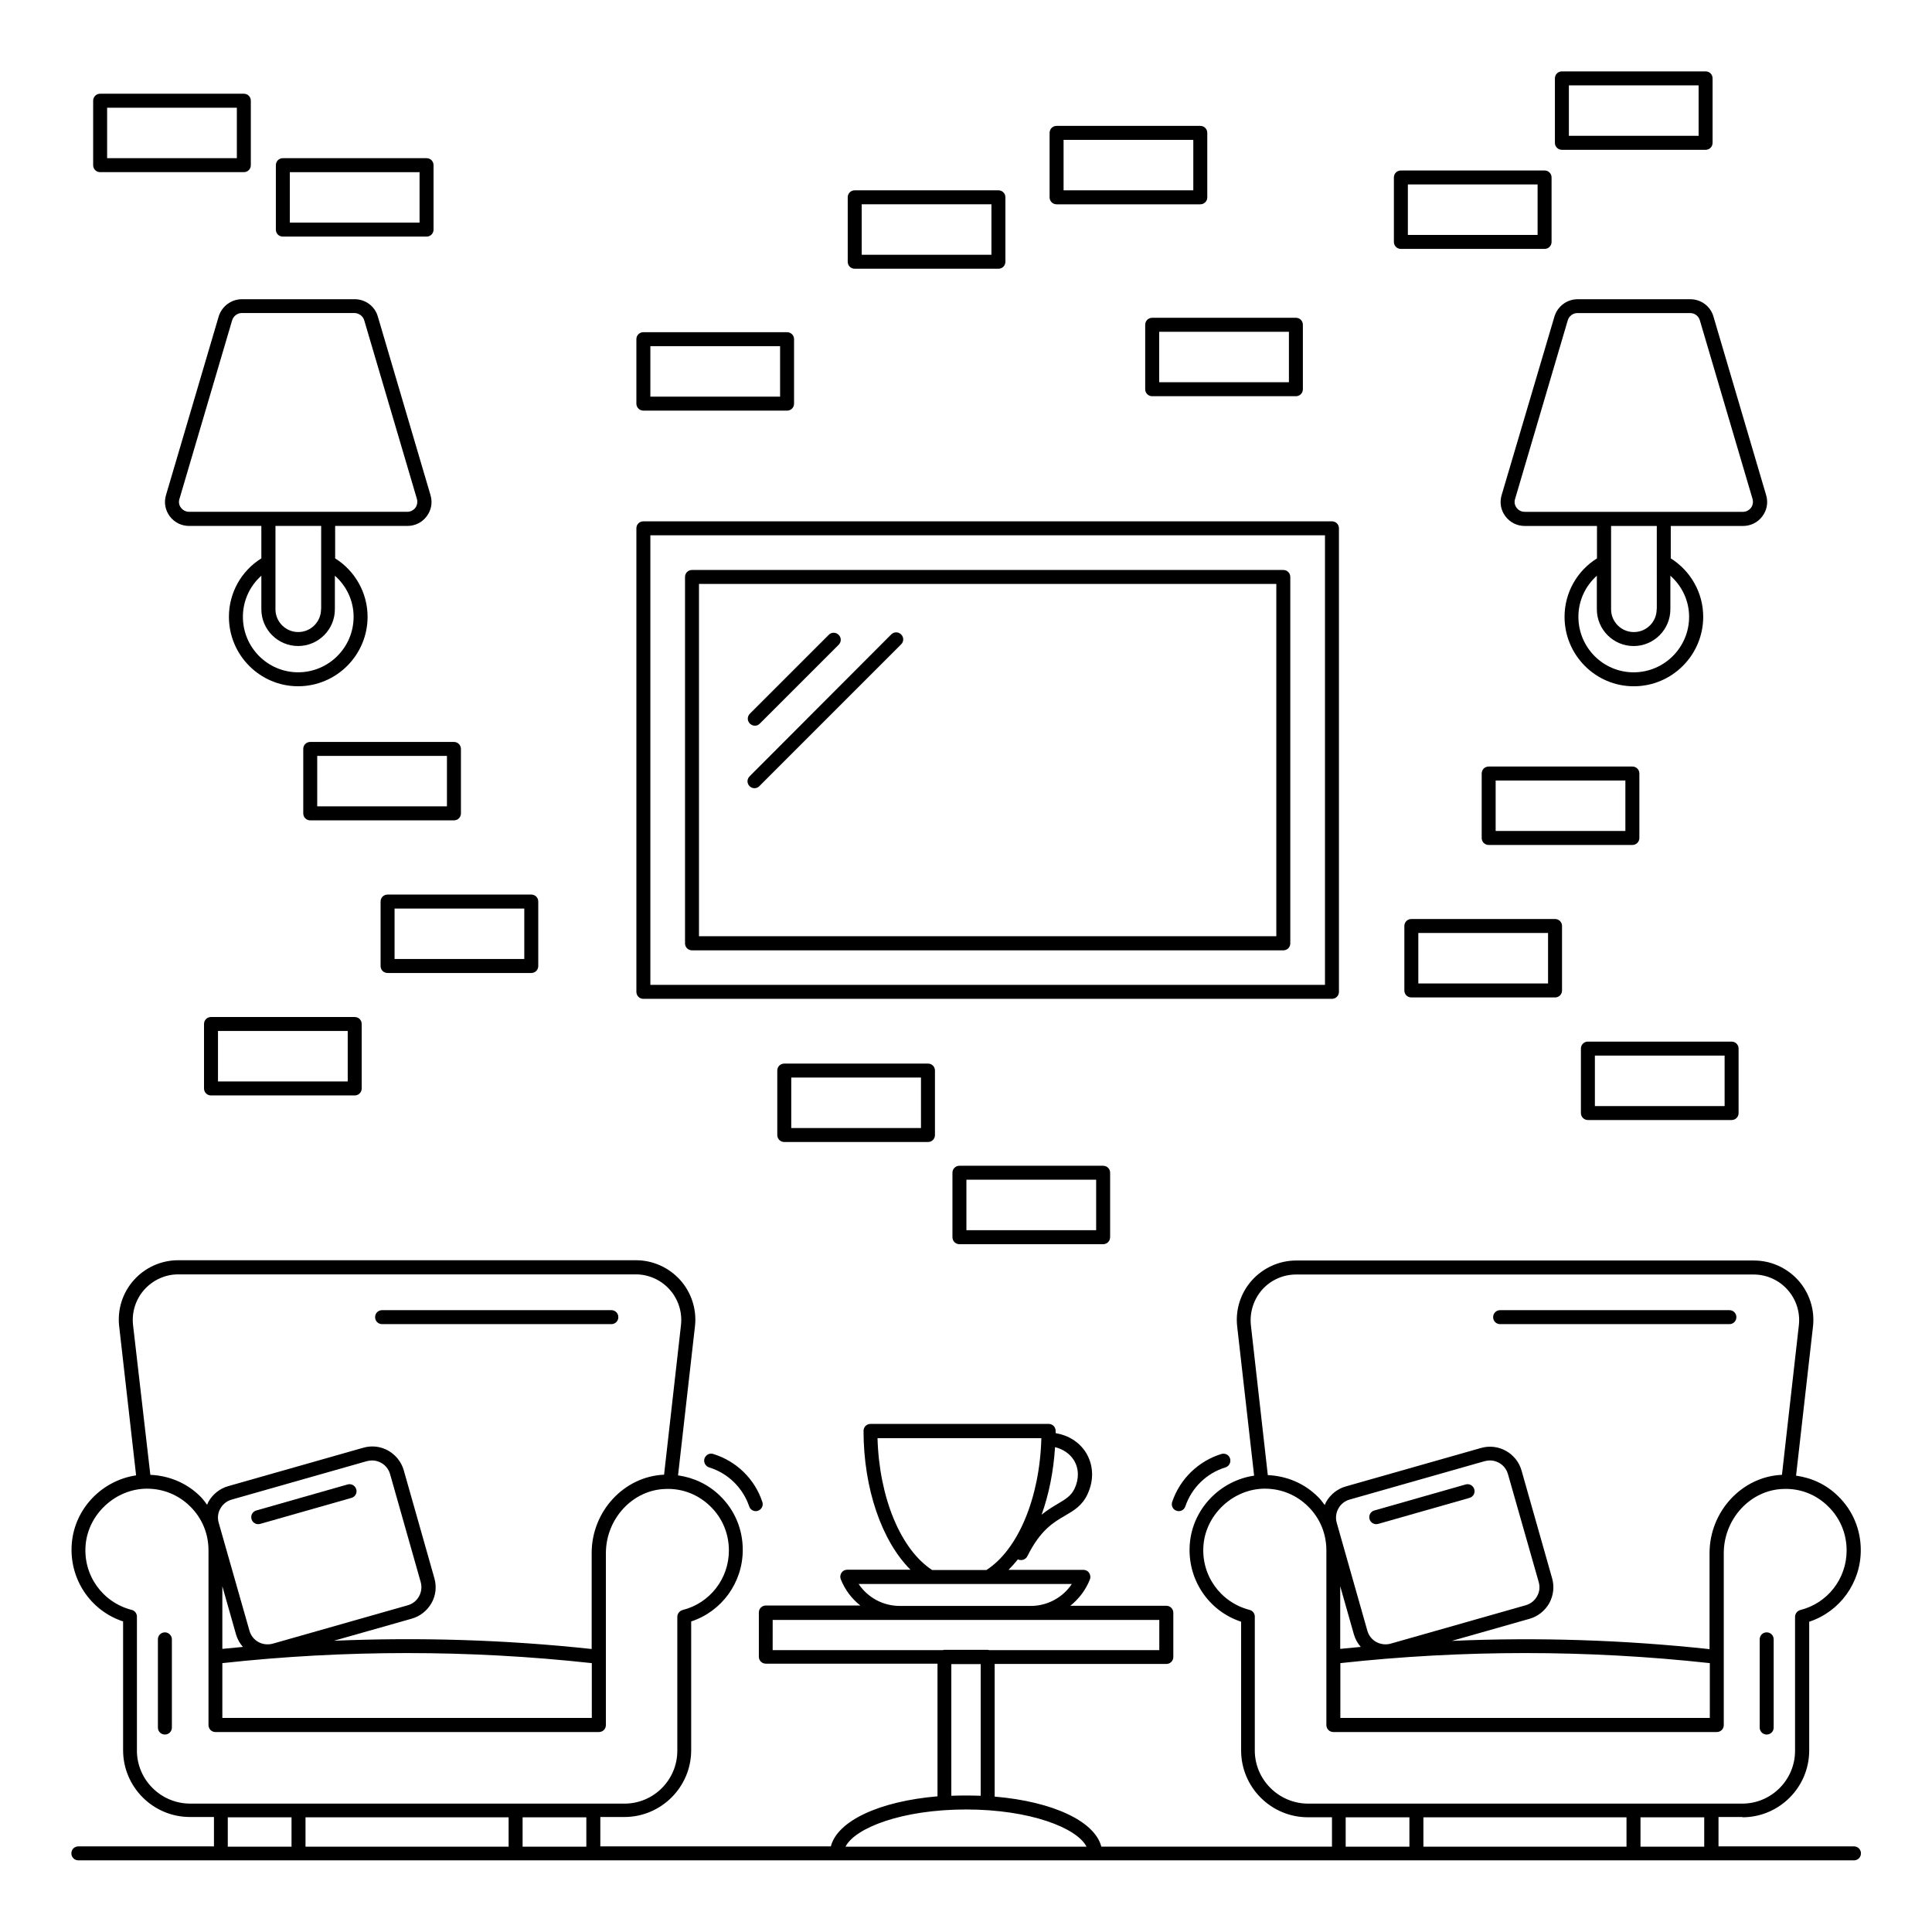 <?xml version="1.0" encoding="UTF-8"?>
<!-- Uploaded to: ICON Repo, www.svgrepo.com, Generator: ICON Repo Mixer Tools -->
<svg fill="#000000" width="800px" height="800px" version="1.1" viewBox="144 144 512 512" xmlns="http://www.w3.org/2000/svg">
 <g>
  <path d="m236.11 537.4-24.191 6.891c-1 0.297-1.555 1.297-1.258 2.297 0.223 0.816 0.965 1.332 1.777 1.332 0.148 0 0.332-0.035 0.52-0.074l24.191-6.891c1-0.297 1.555-1.297 1.258-2.297-0.297-0.961-1.297-1.555-2.297-1.258z"/>
  <path d="m245.26 494.91h60.754c1.039 0 1.852-0.816 1.852-1.852 0-1.039-0.816-1.852-1.852-1.852h-60.754c-1.039 0-1.852 0.816-1.852 1.852 0 1.039 0.816 1.852 1.852 1.852z"/>
  <path d="m333.02 529.32c-1-0.332-2 0.258-2.332 1.223-0.297 0.965 0.258 2 1.223 2.332 5 1.52 8.965 5.41 10.633 10.336 0.258 0.777 0.965 1.258 1.742 1.258 0.184 0 0.406-0.035 0.594-0.109 0.965-0.332 1.48-1.371 1.148-2.332-2.004-6.074-6.856-10.816-13.008-12.707z"/>
  <path d="m187.7 576.59c-1.039 0-1.852 0.816-1.852 1.852v23.375c0 1.039 0.816 1.852 1.852 1.852 1.039 0 1.852-0.816 1.852-1.852v-23.375c0-1-0.852-1.852-1.852-1.852z"/>
  <path d="m605.75 625.6c9.742 0 17.707-7.926 17.707-17.707v-34.117c8.113-2.668 13.668-10.297 13.668-18.969 0-5.484-2.148-10.594-6.074-14.375-3.074-3-6.852-4.777-11.078-5.371l4.484-39.488c0.52-4.445-0.926-8.93-3.891-12.262-3-3.336-7.262-5.262-11.742-5.262h-121.32c-4.484 0-8.742 1.926-11.742 5.262s-4.41 7.816-3.891 12.262l4.484 39.488c-9 1.332-16.262 8.742-17.039 18.004-0.777 9.336 4.852 17.82 13.594 20.707v34.117c0 9.742 7.926 17.707 17.707 17.707h6.371v7.781l-61.125 0.004c-1.742-6.777-12.93-11.965-28.266-13.262v-35.156h45.492c1.039 0 1.852-0.816 1.852-1.852v-11.707c0-1.039-0.816-1.852-1.852-1.852h-25.449c2.258-1.816 4.074-4.148 5.188-6.965 0.223-0.555 0.148-1.223-0.184-1.742-0.332-0.52-0.926-0.816-1.52-0.816h-19.855c0.852-0.852 1.668-1.777 2.481-2.777h0.035c0.258 0.148 0.555 0.184 0.816 0.184 0.668 0 1.332-0.371 1.668-1.039 3.445-6.926 6.926-8.965 10.004-10.742 2.332-1.371 4.519-2.629 5.926-5.668 1.777-3.777 1.594-7.816-0.445-11.078-1.742-2.777-4.668-4.555-8-5.113v-0.594c0-1.039-0.816-1.852-1.852-1.852l-47.203 0.004c-1.039 0-1.852 0.816-1.852 1.852 0 15.301 4.852 29.227 12.445 36.785l-16.777 0.004c-0.629 0-1.184 0.297-1.52 0.816-0.332 0.52-0.406 1.148-0.184 1.703 1.113 2.816 2.926 5.188 5.188 6.965h-25.043c-1.039 0-1.852 0.816-1.852 1.852v11.707c0 1.039 0.816 1.852 1.852 1.852h45.492v35.156c-15.336 1.297-26.523 6.484-28.266 13.262h-61.09v-7.781h6.371c9.742 0 17.707-7.926 17.707-17.707v-34.117c8.113-2.668 13.668-10.297 13.668-18.969 0-5.484-2.148-10.594-6.074-14.375-3.074-2.965-6.891-4.777-11.078-5.371l4.484-39.488c0.52-4.445-0.926-8.93-3.891-12.262-3-3.336-7.262-5.262-11.742-5.262h-121.32c-4.484 0-8.781 1.926-11.742 5.262-3 3.336-4.41 7.816-3.891 12.262l4.484 39.488c-9 1.332-16.262 8.742-17.039 18.004-0.777 9.336 4.852 17.82 13.594 20.707v34.117c0 9.742 7.926 17.707 17.707 17.707h6.371v7.781l-35.934 0.004c-1.039 0-1.852 0.816-1.852 1.852 0 1.039 0.816 1.852 1.852 1.852h470.55c1.039 0 1.852-0.816 1.852-1.852 0-1.039-0.816-1.852-1.852-1.852h-35.895v-7.781h6.328zm-127.25-139.84c2.297-2.555 5.559-4 8.965-4h121.29c3.406 0 6.707 1.48 8.965 4.039 2.297 2.555 3.371 5.965 3 9.371l-4.484 39.676c-10.594 0.445-19.188 9.707-19.188 20.746v25.449c-22.672-2.445-45.527-3.188-68.312-2.188l20.598-5.852c2.223-0.629 4.074-2.113 5.223-4.113 1.113-2.039 1.406-4.371 0.777-6.594l-8.113-28.598c-1.297-4.594-6.148-7.297-10.742-5.965l-35.824 10.188c-2.223 0.629-4.074 2.113-5.223 4.113-0.148 0.258-0.223 0.555-0.371 0.816-0.555-0.742-1.113-1.52-1.816-2.188-3.555-3.555-8.262-5.519-13.262-5.742l-4.484-39.711c-0.363-3.484 0.75-6.894 3.008-9.449zm30.23 93.391c-1.148-0.629-2-1.703-2.371-3l-8.113-28.598c-0.742-2.629 0.777-5.41 3.406-6.148l35.824-10.188c0.445-0.109 0.926-0.184 1.371-0.184 0.852 0 1.668 0.223 2.406 0.629 1.148 0.629 2 1.703 2.371 3l8.148 28.598c0.371 1.297 0.223 2.629-0.445 3.777-0.629 1.148-1.703 2-3 2.371l-35.824 10.188c-1.258 0.332-2.59 0.184-3.773-0.445zm-5.93-2c0.371 1.258 1 2.371 1.816 3.297-1.816 0.184-3.629 0.332-5.445 0.52v-16.598zm-3.594 7.594c32.488-3.555 65.422-3.555 97.91 0v14.523l-97.91-0.004zm-22.672 23.152v-35.488c0-0.852-0.594-1.594-1.406-1.777-7.742-2-12.891-9.223-12.188-17.227 0.703-8.188 7.965-14.855 16.188-14.891h0.074c4.336 0 8.41 1.668 11.484 4.742 3.113 3.074 4.816 7.188 4.816 11.594v46.305c0 1.039 0.816 1.852 1.852 1.852h101.61c1.039 0 1.852-0.816 1.852-1.852v-45.527c0-9.148 7.113-16.816 15.816-17.039 4.445-0.184 8.668 1.48 11.816 4.594 3.188 3.074 4.926 7.262 4.926 11.707 0 7.484-5.039 13.965-12.262 15.781-0.816 0.223-1.406 0.965-1.406 1.816v35.488c0 7.707-6.262 14.004-14.004 14.004h-115.17c-7.699-0.078-14-6.379-14-14.082zm98.504 17.707v7.781h-53.824v-7.781zm-146.48-94.688c1.371 2.188 1.445 4.965 0.223 7.559-0.926 1.965-2.406 2.816-4.445 4.039-1.258 0.742-2.742 1.629-4.297 2.891 1.926-5.371 3.148-11.445 3.555-17.895 2.078 0.52 3.856 1.664 4.965 3.406zm-52.008-5.777h43.418c-0.406 15.742-6.148 29.523-14.559 34.934h-14.375c-8.336-5.41-14.043-19.191-14.484-34.934zm-5.004 38.637h56.496c-2.406 3.594-6.445 5.816-10.93 5.816h-34.637c-4.484 0-8.52-2.223-10.93-5.816zm-22.781 9.52h102.46v8l-45.082 0.004c-0.148-0.035-0.258-0.074-0.406-0.074h-11.484c-0.148 0-0.258 0.035-0.406 0.074h-45.086zm47.344 11.707h7.781v34.895c-1.258-0.035-2.594-0.074-3.891-0.074s-2.594 0.035-3.891 0.074zm-213.86-99.242c2.297-2.555 5.559-4.039 8.965-4.039h121.29c3.406 0 6.707 1.48 8.965 4.039 2.297 2.555 3.371 5.965 3 9.371l-4.484 39.676c-10.594 0.445-19.188 9.707-19.188 20.746v25.449c-22.672-2.445-45.527-3.148-68.312-2.188l20.633-5.852c2.223-0.629 4.074-2.113 5.223-4.113 1.148-2 1.406-4.371 0.777-6.594l-8.113-28.598c-0.629-2.223-2.113-4.074-4.113-5.223-2.039-1.148-4.371-1.406-6.594-0.777l-35.824 10.188c-2.223 0.629-4.074 2.113-5.223 4.113-0.148 0.258-0.223 0.555-0.371 0.816-0.555-0.742-1.113-1.52-1.777-2.188-3.555-3.555-8.262-5.519-13.262-5.742l-4.586-39.715c-0.371-3.406 0.703-6.816 3-9.371zm30.227 93.391c-1.148-0.629-2-1.703-2.371-3l-8.148-28.598c-0.371-1.297-0.223-2.629 0.445-3.777 0.629-1.148 1.703-2 3-2.371l35.824-10.188c0.445-0.109 0.926-0.184 1.371-0.184 0.852 0 1.668 0.223 2.406 0.629 1.148 0.629 2 1.703 2.371 3l8.113 28.598c0.742 2.629-0.777 5.41-3.406 6.148l-35.824 10.188c-1.297 0.332-2.633 0.184-3.781-0.445zm-5.926-2c0.371 1.258 1 2.371 1.816 3.297-1.816 0.184-3.629 0.332-5.445 0.52v-16.598zm-3.629 7.594c32.488-3.555 65.383-3.555 97.91 0v14.523l-97.91-0.004zm-22.637 23.152v-35.488c0-0.852-0.594-1.594-1.406-1.777-7.742-2-12.891-9.223-12.188-17.227 0.703-8.188 7.965-14.855 16.188-14.891h0.074c4.336 0 8.41 1.668 11.484 4.742 3.113 3.074 4.816 7.188 4.816 11.594v46.305c0 1.039 0.816 1.852 1.852 1.852h101.61c1.039 0 1.852-0.816 1.852-1.852v-45.527c0-9.148 7.113-16.816 15.816-17.039 4.445-0.184 8.668 1.48 11.855 4.594 3.188 3.074 4.926 7.262 4.926 11.707 0 7.484-5.039 13.965-12.262 15.781-0.816 0.223-1.406 0.965-1.406 1.816v35.488c0 7.707-6.262 14.004-14.004 14.004h-28.82l-57.566-0.004h-28.82c-7.742-0.074-14.004-6.375-14.004-14.078zm98.504 17.707v7.781h-53.828v-7.781zm-74.426 7.781v-7.781h16.891v7.781zm78.129 0v-7.781h16.891v7.781zm85.574 0c2.519-4.965 14.93-9.855 31.934-9.855s29.414 4.891 31.934 9.855zm132.55 0v-7.781h16.891v7.781zm95.02 0h-16.891v-7.781h16.891z"/>
  <path d="m532.4 537.4-24.191 6.891c-1 0.297-1.555 1.297-1.258 2.297 0.223 0.816 0.965 1.332 1.777 1.332 0.148 0 0.332-0.035 0.52-0.074l24.191-6.891c1-0.297 1.555-1.297 1.258-2.297-0.297-0.961-1.297-1.555-2.297-1.258z"/>
  <path d="m541.55 494.91h60.754c1.039 0 1.852-0.816 1.852-1.852 0-1.039-0.816-1.852-1.852-1.852h-60.754c-1.039 0-1.852 0.816-1.852 1.852 0 1.039 0.812 1.852 1.852 1.852z"/>
  <path d="m467.68 529.32c-6.113 1.891-11.004 6.633-13.039 12.707-0.332 0.965 0.184 2.039 1.148 2.332 0.184 0.074 0.406 0.109 0.594 0.109 0.777 0 1.48-0.48 1.742-1.258 1.668-4.926 5.629-8.816 10.633-10.336 0.965-0.297 1.52-1.332 1.223-2.332-0.262-0.961-1.301-1.516-2.301-1.223z"/>
  <path d="m612.19 603.67c1.039 0 1.852-0.816 1.852-1.852v-23.375c0-1.039-0.816-1.852-1.852-1.852-1.039 0-1.852 0.816-1.852 1.852v23.375c0 1.035 0.812 1.852 1.852 1.852z"/>
  <path d="m312.65 406.85c0 1.039 0.816 1.852 1.852 1.852h182.48c1.039 0 1.852-0.816 1.852-1.852v-122.84c0-1.039-0.816-1.852-1.852-1.852h-182.48c-1.039 0-1.852 0.816-1.852 1.852zm3.703-120.99h178.78v119.14h-178.78z"/>
  <path d="m484.09 295.05h-156.7c-1.039 0-1.852 0.816-1.852 1.852v97.094c0 1.039 0.816 1.852 1.852 1.852h156.7c1.039 0 1.852-0.816 1.852-1.852v-97.094c0-1.035-0.812-1.852-1.852-1.852zm-1.852 97.059h-153v-93.355h153z"/>
  <path d="m343.95 352.88c0.48 0 0.965-0.184 1.297-0.555l37.562-37.562c0.742-0.742 0.742-1.891 0-2.629-0.742-0.742-1.891-0.742-2.629 0l-37.527 37.598c-0.742 0.742-0.742 1.891 0 2.629 0.336 0.332 0.816 0.52 1.297 0.52z"/>
  <path d="m344.06 336.32c0.48 0 0.965-0.184 1.297-0.555l20.895-20.895c0.742-0.742 0.742-1.891 0-2.629-0.742-0.742-1.891-0.742-2.629 0l-20.895 20.895c-0.742 0.742-0.742 1.891 0 2.629 0.402 0.367 0.848 0.555 1.332 0.555z"/>
  <path d="m201.96 227.85-13.965 47.344c-0.594 1.926-0.223 4 1 5.629 1.223 1.629 3.074 2.555 5.113 2.555h19.152v8.594c-5.336 3.336-8.594 9.148-8.594 15.484 0 10.148 8.223 18.41 18.336 18.41 10.148 0 18.41-8.262 18.41-18.41 0-6.336-3.297-12.152-8.594-15.484v-8.594h19.152c2.039 0 3.891-0.926 5.113-2.555 1.223-1.629 1.594-3.668 1-5.629l-13.965-47.344c-0.777-2.703-3.297-4.555-6.113-4.555h-29.895c-2.82-0.004-5.336 1.887-6.152 4.555zm35.75 79.609c0 8.113-6.594 14.707-14.707 14.707-8.074 0-14.633-6.594-14.633-14.707 0-4.223 1.816-8.148 4.891-10.891v8.891c0 5.371 4.371 9.742 9.742 9.742s9.742-4.371 9.742-9.742v-8.891c3.109 2.742 4.965 6.668 4.965 10.891zm-8.633-2c0 3.336-2.703 6.039-6.039 6.039-3.336 0-6.039-2.703-6.039-6.039v-22.078h12.113v22.078zm11.445-76.574 13.965 47.344c0.223 0.816 0.074 1.668-0.406 2.332-0.52 0.668-1.297 1.074-2.148 1.074h-57.824c-0.852 0-1.629-0.406-2.148-1.074s-0.668-1.52-0.406-2.332l13.965-47.344c0.332-1.113 1.371-1.926 2.555-1.926h29.895c1.184 0.039 2.223 0.816 2.555 1.926z"/>
  <path d="m541.95 275.2c-0.594 1.965-0.223 4 1 5.629 1.223 1.629 3.074 2.555 5.113 2.555h19.152v8.594c-5.336 3.336-8.594 9.148-8.594 15.484 0 10.148 8.223 18.41 18.336 18.41 10.148 0 18.41-8.262 18.41-18.41 0-6.336-3.297-12.152-8.594-15.484v-8.594h19.152c2.039 0 3.891-0.926 5.113-2.555 1.223-1.629 1.594-3.668 1-5.629l-13.965-47.344c-0.777-2.703-3.297-4.555-6.113-4.555h-29.895c-2.816 0-5.297 1.891-6.113 4.555zm49.68 32.266c0 8.113-6.594 14.707-14.707 14.707-8.074 0-14.633-6.594-14.633-14.707 0-4.223 1.816-8.148 4.891-10.891v8.891c0 5.371 4.371 9.742 9.742 9.742 5.371 0 9.742-4.371 9.742-9.742v-8.891c3.109 2.742 4.965 6.668 4.965 10.891zm-8.598-2c0 3.336-2.703 6.039-6.039 6.039-3.336 0-6.039-2.703-6.039-6.039v-22.078h12.113l0.004 22.078zm-23.559-76.574c0.332-1.113 1.371-1.926 2.555-1.926h29.895c1.184 0 2.223 0.777 2.555 1.926l13.965 47.344c0.223 0.816 0.074 1.668-0.406 2.332-0.52 0.668-1.297 1.074-2.148 1.074h-57.824c-0.852 0-1.629-0.371-2.148-1.074-0.52-0.668-0.668-1.555-0.406-2.332z"/>
  <path d="m244.86 382.92v17.078c0 1.039 0.816 1.852 1.852 1.852h38.082c1.039 0 1.852-0.816 1.852-1.852v-17.078c0-1.039-0.816-1.852-1.852-1.852h-38.082c-1.039 0-1.852 0.812-1.852 1.852zm3.703 1.852h34.379v13.375h-34.379z"/>
  <path d="m264.3 340.62h-38.082c-1.039 0-1.852 0.816-1.852 1.852v17.078c0 1.039 0.816 1.852 1.852 1.852h38.082c1.039 0 1.852-0.816 1.852-1.852v-17.078c0-1-0.816-1.852-1.852-1.852zm-1.855 17.074h-34.379v-13.375h34.379z"/>
  <path d="m314.5 252.82h38.082c1.039 0 1.852-0.816 1.852-1.852v-17.078c0-1.039-0.816-1.852-1.852-1.852h-38.082c-1.039 0-1.852 0.816-1.852 1.852v17.078c0 1 0.812 1.852 1.852 1.852zm1.852-17.078h34.379v13.375h-34.379z"/>
  <path d="m257.04 185.92h-38.082c-1.039 0-1.852 0.816-1.852 1.852v17.078c0 1.039 0.816 1.852 1.852 1.852h38.082c1.039 0 1.852-0.816 1.852-1.852v-17.078c0-1.039-0.816-1.852-1.852-1.852zm-1.852 17.078h-34.379v-13.375h34.379z"/>
  <path d="m208.62 168.84h-38.082c-1.039 0-1.852 0.816-1.852 1.852v17.078c0 1.039 0.816 1.852 1.852 1.852h38.082c1.039 0 1.852-0.816 1.852-1.852v-17.078c0-1.039-0.812-1.852-1.852-1.852zm-1.852 17.078h-34.379v-13.375h34.379z"/>
  <path d="m408.59 215.22c1.039 0 1.852-0.816 1.852-1.852v-17.078c0-1.039-0.816-1.852-1.852-1.852h-38.082c-1.039 0-1.852 0.816-1.852 1.852v17.078c0 1.039 0.816 1.852 1.852 1.852zm-36.23-17.078h34.379v13.375h-34.379z"/>
  <path d="m447.49 230.07v17.078c0 1.039 0.816 1.852 1.852 1.852h38.082c1.039 0 1.852-0.816 1.852-1.852v-17.078c0-1.039-0.816-1.852-1.852-1.852h-38.078c-1.039 0-1.855 0.812-1.855 1.852zm3.707 1.852h34.379v13.375h-34.379z"/>
  <path d="m462.09 177.36h-38.082c-1.039 0-1.852 0.816-1.852 1.852v17.078c0 1.039 0.816 1.852 1.852 1.852h38.082c1.039 0 1.852-0.816 1.852-1.852v-17.078c0-1.035-0.816-1.852-1.852-1.852zm-1.852 17.078h-34.379v-13.375h34.379z"/>
  <path d="m596 183.7c1.039 0 1.852-0.816 1.852-1.852v-17.078c0-1.039-0.816-1.852-1.852-1.852h-38.082c-1.039 0-1.852 0.816-1.852 1.852v17.078c0 1.039 0.816 1.852 1.852 1.852zm-36.23-17.078h34.379v13.375h-34.379z"/>
  <path d="m553.33 189.18h-38.082c-1.039 0-1.852 0.816-1.852 1.852v17.078c0 1.039 0.816 1.852 1.852 1.852h38.082c1.039 0 1.852-0.816 1.852-1.852v-17.078c0-1.035-0.816-1.852-1.852-1.852zm-1.852 17.078h-34.379v-13.375h34.379z"/>
  <path d="m199.92 413.52c-1.039 0-1.852 0.816-1.852 1.852v17.078c0 1.039 0.816 1.852 1.852 1.852h38.082c1.039 0 1.852-0.816 1.852-1.852v-17.078c0-1.039-0.816-1.852-1.852-1.852zm36.23 17.078h-34.379v-13.375h34.379z"/>
  <path d="m518.02 387.55c-1.039 0-1.852 0.816-1.852 1.852v17.078c0 1.039 0.816 1.852 1.852 1.852h38.082c1.039 0 1.852-0.816 1.852-1.852v-17.078c0-1.039-0.816-1.852-1.852-1.852zm36.23 17.078h-34.379v-13.375h34.379z"/>
  <path d="m578.45 366.07v-17.078c0-1.039-0.816-1.852-1.852-1.852h-38.082c-1.039 0-1.852 0.816-1.852 1.852v17.078c0 1.039 0.816 1.852 1.852 1.852h38.082c1.035 0 1.852-0.816 1.852-1.852zm-3.707-1.852h-34.379v-13.375h34.379z"/>
  <path d="m564.81 440.82h38.082c1.039 0 1.852-0.816 1.852-1.852v-17.078c0-1.039-0.816-1.852-1.852-1.852h-38.082c-1.039 0-1.852 0.816-1.852 1.852v17.078c-0.004 1 0.812 1.852 1.852 1.852zm1.852-17.074h34.379v13.375h-34.379z"/>
  <path d="m351.84 425.86c-1.039 0-1.852 0.816-1.852 1.852v17.078c0 1.039 0.816 1.852 1.852 1.852h38.082c1.039 0 1.852-0.816 1.852-1.852v-17.078c0-1.039-0.816-1.852-1.852-1.852zm36.23 17.078h-34.379v-13.375h34.379z"/>
  <path d="m398.26 452.94c-1.039 0-1.852 0.816-1.852 1.852v17.078c0 1.039 0.816 1.852 1.852 1.852h38.082c1.039 0 1.852-0.816 1.852-1.852v-17.078c0-1.039-0.816-1.852-1.852-1.852zm36.23 17.074h-34.379v-13.375h34.379z"/>
 </g>
</svg>